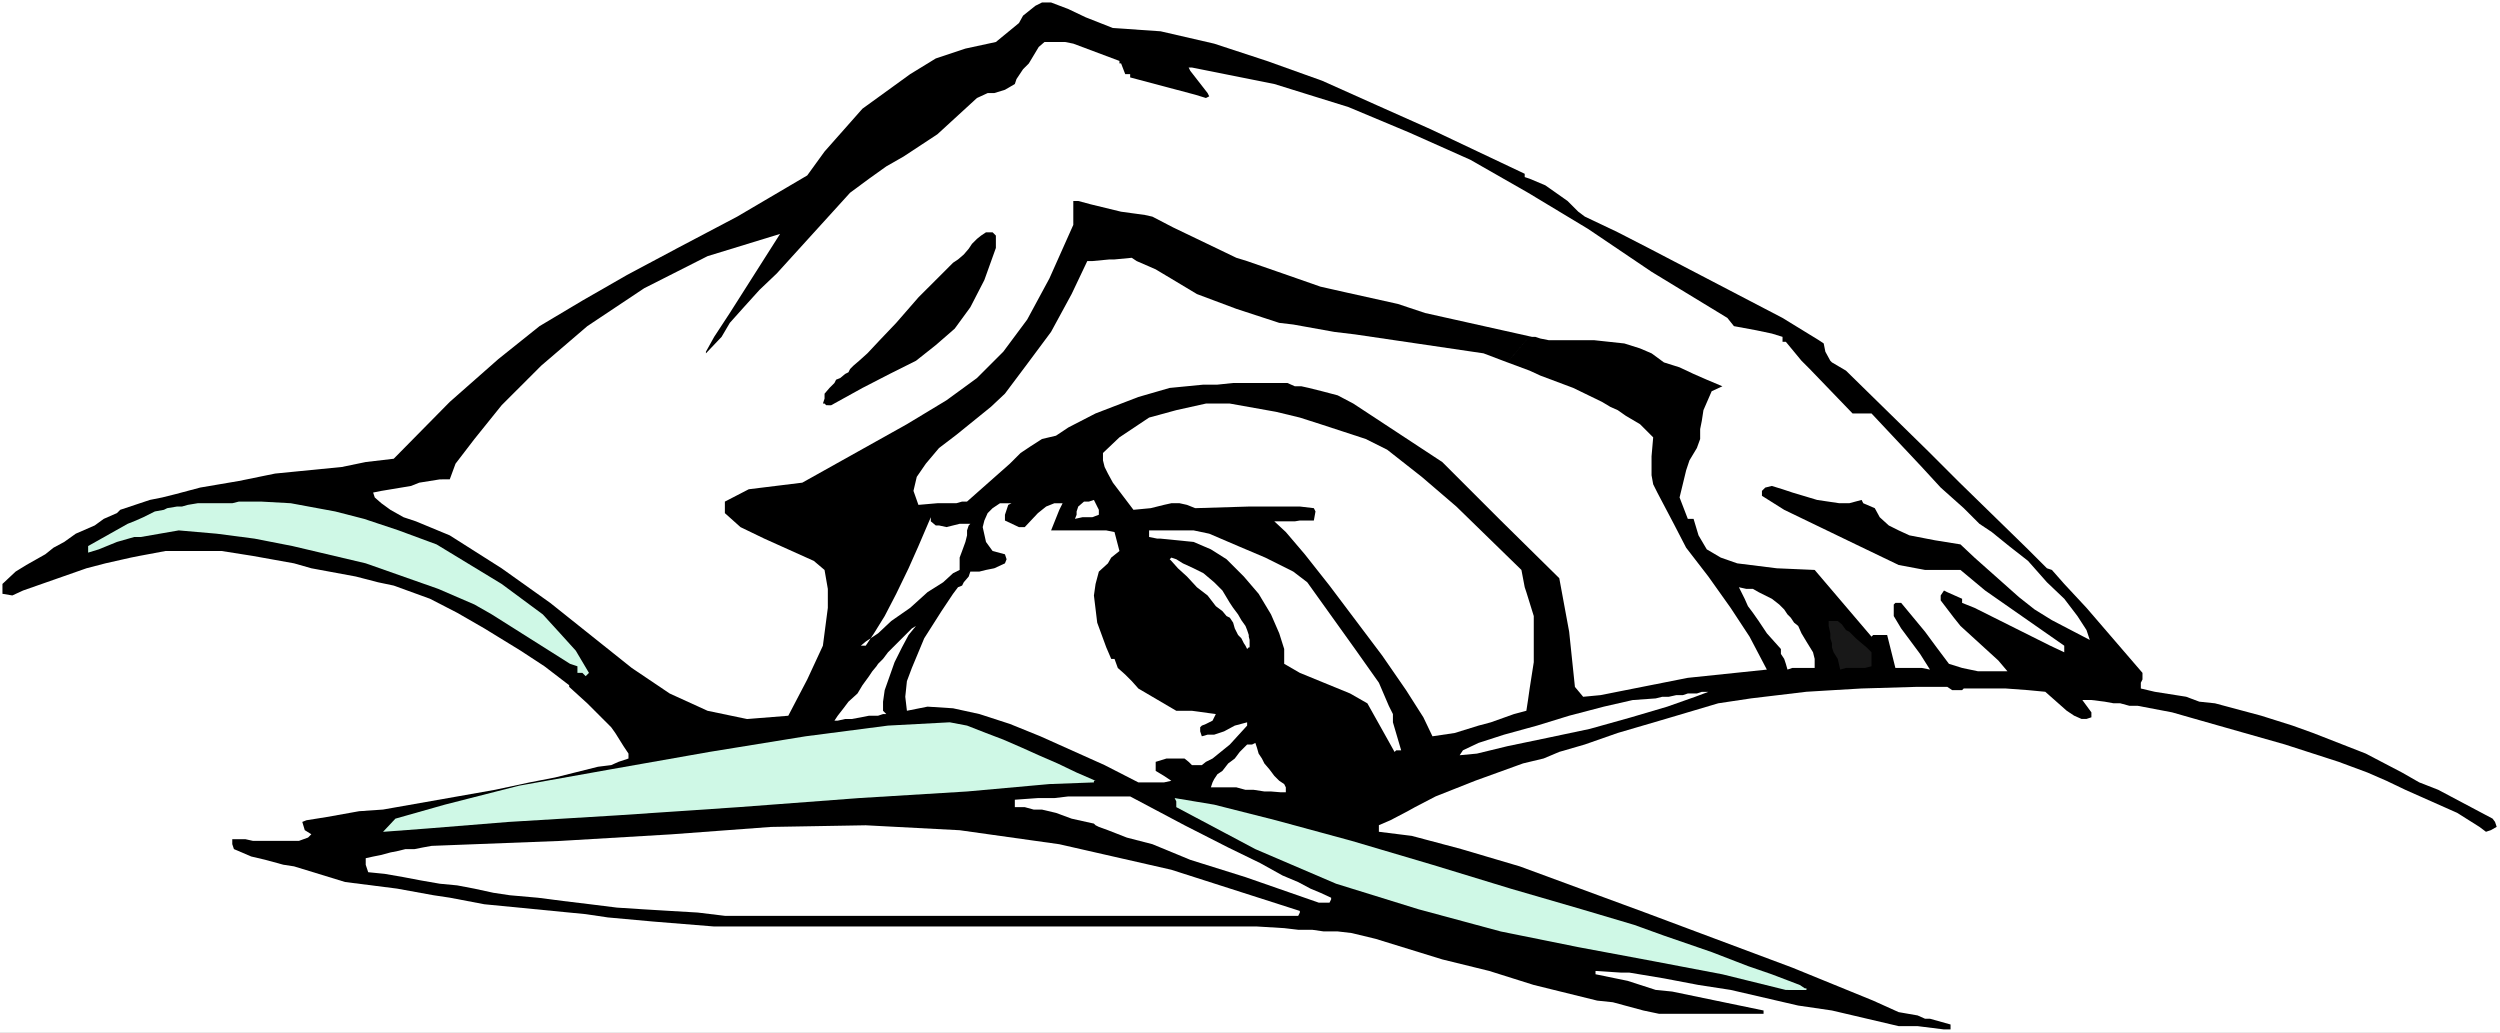 <?xml version="1.0" encoding="UTF-8" standalone="no"?>
<svg
   version="1.0"
   width="129.766mm"
   height="53.608mm"
   id="svg20"
   sodipodi:docname="Swimming 40.wmf"
   xmlns:inkscape="http://www.inkscape.org/namespaces/inkscape"
   xmlns:sodipodi="http://sodipodi.sourceforge.net/DTD/sodipodi-0.dtd"
   xmlns="http://www.w3.org/2000/svg"
   xmlns:svg="http://www.w3.org/2000/svg">
  <rect width="100%" height="100%" fill="#808080" stroke="none"/>
  <sodipodi:namedview
     id="namedview20"
     pagecolor="#ffffff"
     bordercolor="#000000"
     borderopacity="0.25"
     inkscape:showpageshadow="2"
     inkscape:pageopacity="0.0"
     inkscape:pagecheckerboard="0"
     inkscape:deskcolor="#d1d1d1"
     inkscape:document-units="mm" />
  <defs
     id="defs1">
    <pattern
       id="WMFhbasepattern"
       patternUnits="userSpaceOnUse"
       width="6"
       height="6"
       x="0"
       y="0" />
  </defs>
  <path
     style="fill:#ffffff;fill-opacity:1;fill-rule:evenodd;stroke:none"
     d="M 0,202.614 H 490.455 V 0 H 0 Z"
     id="path1" />
  <path
     style="fill:#000000;fill-opacity:1;fill-rule:evenodd;stroke:none"
     d="m 295.728,71.093 21.654,-25.529 -6.464,-3.07 -1.293,-0.969 -2.101,-2.1 -4.363,-3.07 -3.07,-1.293 -0.97,-0.323 V 34.092 L 280.699,25.367 270.195,20.681 259.368,15.834 248.541,11.956 238.198,8.563 227.694,6.14 218.321,5.494 212.989,3.393 209.595,1.777 206.201,0.485 h -1.778 l -1.293,0.646 -2.424,1.939 -0.808,1.454 -4.525,3.716 -5.979,1.293 -5.818,1.939 -5.01,3.07 -4.686,3.393 -4.686,3.393 -7.434,8.402 -3.394,4.686 -13.736,8.079 -11.958,6.301 -9.696,5.17 -8.726,5.009 -8.403,5.009 -8.08,6.463 -9.534,8.402 -10.989,11.149 -5.494,0.646 -4.686,0.969 -13.09,1.293 -7.11,1.454 -7.595,1.293 -2.424,0.646 -2.424,0.646 -2.586,0.646 -2.424,0.485 -5.818,1.939 -0.646,0.646 -2.586,1.131 -1.778,1.293 -3.717,1.616 -2.262,1.616 -2.101,1.131 -1.616,1.293 -3.717,2.1 -2.101,1.293 -2.586,2.424 v 1.939 l 1.939,0.323 2.101,-0.969 12.443,-4.362 3.717,-0.969 5.01,-1.131 1.616,-0.323 5.171,-0.969 h 10.989 l 6.141,0.969 8.08,1.454 3.394,0.969 8.726,1.616 4.363,1.131 3.07,0.646 7.11,2.585 5.333,2.747 5.333,3.07 7.11,4.362 4.686,3.07 4.848,3.716 v 0.323 l 3.555,3.231 4.686,4.686 0.808,1.131 1.616,2.585 0.97,1.454 v 0.969 l -0.97,0.323 -0.97,0.323 -1.454,0.646 -2.586,0.323 -8.403,2.1 -5.01,0.969 -6.787,1.454 -21.978,3.878 -4.686,0.323 -6.302,1.131 -4.04,0.646 -0.808,0.323 0.485,1.616 1.293,0.808 -0.646,0.646 -1.778,0.646 h -3.07 -5.979 l -1.454,-0.323 h -2.586 v 0.969 l 0.323,0.969 3.394,1.454 2.747,0.646 3.555,0.969 2.101,0.323 10.019,3.07 10.181,1.293 7.11,1.293 3.232,0.485 6.787,1.293 19.877,1.939 4.363,0.646 8.888,0.808 11.958,0.969 h 106.494 l 5.333,0.323 2.747,0.323 h 2.747 l 2.262,0.323 h 2.747 l 2.747,0.323 4.686,1.131 13.09,4.039 9.211,2.262 8.726,2.747 12.443,3.07 3.07,0.323 5.979,1.616 3.07,0.646 h 20.523 v -0.646 l -17.938,-3.716 -3.232,-0.323 -5.494,-1.777 -6.302,-1.293 v -0.646 l 5.01,0.323 h 1.616 l 6.787,1.131 6.787,1.293 6.302,0.969 13.251,3.07 6.626,0.969 13.09,3.07 h 3.717 l 5.171,0.646 h 1.293 v -0.969 l -4.04,-1.131 h -0.97 l -1.454,-0.646 -3.717,-0.646 -5.01,-2.262 -15.837,-6.463 -28.926,-10.825 -24.563,-9.048 -11.474,-3.393 -9.696,-2.585 -6.464,-0.808 v -1.293 l 2.262,-0.969 3.394,-1.777 1.454,-0.808 4.04,-2.1 7.757,-3.07 9.373,-3.393 4.04,-0.969 3.07,-1.293 5.01,-1.454 6.464,-2.262 9.373,-2.747 10.342,-3.07 6.464,-0.969 10.827,-1.293 5.333,-0.323 5.494,-0.323 10.989,-0.323 h 5.818 l 0.97,0.646 h 1.939 l 0.323,-0.323 h 8.242 l 4.363,0.323 3.394,0.323 4.202,3.716 1.454,0.969 1.454,0.646 h 0.97 l 0.97,-0.323 v -0.969 l -1.778,-2.424 h 1.778 l 2.586,0.323 1.778,0.323 h 1.293 l 1.778,0.485 h 1.616 l 6.787,1.293 5.656,1.616 16.483,4.686 10.504,3.393 5.656,2.1 3.717,1.616 3.717,1.777 10.181,4.524 4.363,2.747 1.293,0.969 0.97,-0.323 1.131,-0.646 -0.323,-0.969 -0.485,-0.646 -10.666,-5.655 -3.717,-1.454 -3.394,-1.939 -7.11,-3.716 -10.342,-4.039 -4.04,-1.454 -6.141,-1.939 -9.05,-2.424 -3.07,-0.323 -2.586,-0.969 -6.141,-0.969 -2.747,-0.646 v -1.131 l 0.323,-0.646 V 132.006 l -10.989,-12.764 -4.363,-4.686 -2.424,-2.747 -0.97,-0.323 -1.778,-1.777 -1.939,-1.939 -13.413,-13.087 -2.101,-2.1 -4.04,-4.039 -16.16,-15.834 -2.747,-1.616 -0.323,-0.323 -0.97,-1.777 -0.323,-1.616 -0.97,-0.646 -7.11,-4.362 -26.341,-13.734 -5.979,-3.07 -21.654,25.529 -4.686,-1.777 -25.21,-3.716 -4.04,-0.485 -8.08,-1.454 -2.747,-0.323 -8.403,-2.747 -7.757,-2.908 -8.08,-4.847 -3.717,-1.616 -0.97,-0.646 -3.394,0.323 h -0.97 l -3.394,0.323 h -0.97 l -3.07,6.463 -4.04,7.432 -4.686,6.301 -4.363,5.817 -2.747,2.585 -6.787,5.494 -3.394,2.585 -2.586,3.07 -1.778,2.585 -0.646,2.747 0.97,2.747 3.717,-0.323 h 3.717 l 1.131,-0.323 h 0.97 l 8.403,-7.432 2.101,-2.1 1.939,-1.293 2.262,-1.454 2.747,-0.646 2.424,-1.616 5.333,-2.747 8.403,-3.231 6.141,-1.777 6.626,-0.646 h 2.747 l 3.07,-0.323 h 2.747 6.626 1.293 l 1.454,0.646 h 1.293 l 1.454,0.323 2.586,0.646 3.07,0.808 3.07,1.616 17.453,11.472 11.474,11.472 11.474,11.31 1.939,10.502 1.131,10.825 1.616,1.939 3.394,-0.323 17.13,-3.393 15.514,-1.616 -3.394,-6.463 -3.717,-5.655 -4.363,-6.14 -4.363,-5.655 -2.424,-4.686 -3.232,-6.14 -0.808,-1.616 -0.323,-1.777 v -3.716 l 0.323,-3.716 -2.586,-2.585 -2.747,-1.616 -1.616,-1.131 -1.454,-0.646 -1.616,-0.969 -5.656,-2.747 -6.464,-2.424 -2.101,-0.969 z"
     id="path2" />
  <path
     style="fill:#cff8e6;fill-opacity:1;fill-rule:evenodd;stroke:none"
     d="m 350.348,194.212 -12.443,-3.07 -13.574,-2.585 -14.706,-2.747 -15.19,-3.07 -16.16,-4.362 -16.16,-5.009 -15.837,-6.786 -15.514,-8.24 v -1.131 l -0.323,-0.646 7.757,1.293 12.12,3.07 14.867,4.039 15.837,4.686 15.352,4.686 13.898,4.039 10.342,3.07 5.818,2.1 9.373,3.231 7.11,2.747 4.686,1.616 3.394,1.293 2.101,0.808 0.97,0.646 h 0.323 v 0.323 h -0.97 -1.131 -1.293 z"
     id="path3" />
  <path
     style="fill:#ffffff;fill-opacity:1;fill-rule:evenodd;stroke:none"
     d="m 142.208,179.67 -5.333,-0.646 -5.494,-0.323 -5.333,-0.323 -5.01,-0.323 -5.171,-0.646 -5.333,-0.646 -5.01,-0.646 -5.494,-0.485 -3.232,-0.485 -3.717,-0.808 -3.394,-0.646 -3.394,-0.323 -3.717,-0.646 -3.394,-0.646 -3.717,-0.646 -3.232,-0.323 -0.485,-1.454 v -1.293 l 1.454,-0.323 1.616,-0.323 1.778,-0.485 1.616,-0.323 1.293,-0.323 h 1.778 l 1.616,-0.323 1.778,-0.323 25.21,-0.969 21.816,-1.293 19.554,-1.454 18.584,-0.323 18.422,0.969 19.554,2.747 21.978,5.009 25.21,8.079 v 0.323 l -0.323,0.646 h -14.059 -14.221 -14.059 -13.898 -14.221 -14.059 -13.898 z"
     id="path4" />
  <path
     style="fill:#ffffff;fill-opacity:1;fill-rule:evenodd;stroke:none"
     d="m 258.721,177.085 -14.382,-5.009 -10.827,-3.393 -7.434,-3.07 -5.01,-1.293 -3.717,-1.454 -1.778,-0.646 -0.646,-0.323 -0.323,-0.323 -4.363,-0.969 -3.07,-1.131 -2.747,-0.646 h -1.616 l -1.778,-0.485 h -0.485 -1.131 -0.323 v -1.131 -0.323 l 4.525,-0.323 h 3.232 l 2.747,-0.323 h 2.262 2.101 2.424 2.262 3.07 l 10.666,5.655 8.565,4.362 6.302,3.07 4.363,2.424 3.07,1.293 2.424,1.293 1.939,0.808 2.101,0.969 v 0.323 l -0.323,0.646 h -1.131 z"
     id="path5" />
  <path
     style="fill:#ffffff;fill-opacity:1;fill-rule:evenodd;stroke:none"
     d="m 251.288,155.434 -1.939,-0.162 h -1.293 l -2.101,-0.323 h -1.616 l -1.778,-0.485 h -1.616 -1.778 -1.616 l 0.323,-0.969 0.323,-0.646 0.646,-0.969 0.97,-0.646 1.131,-1.454 1.293,-0.969 0.97,-1.293 1.454,-1.454 h 0.97 l 0.646,-0.323 0.323,0.969 0.323,1.131 0.646,0.969 0.485,0.969 0.97,1.131 0.97,1.293 0.97,0.969 0.97,0.646 0.323,0.646 v 0.969 h -0.323 z"
     id="path6" />
  <path
     style="fill:#cff8e6;fill-opacity:1;fill-rule:evenodd;stroke:none"
     d="m 75.144,163.19 2.424,-2.585 9.696,-2.747 14.544,-3.716 18.099,-3.231 19.23,-3.393 18.907,-3.07 16.16,-2.1 12.12,-0.646 3.394,0.646 3.717,1.454 3.394,1.293 3.717,1.616 3.232,1.454 3.717,1.616 3.717,1.777 3.717,1.616 h -0.323 v 0.323 l -8.726,0.323 -16.16,1.454 -21.17,1.293 -23.594,1.777 -23.917,1.616 -21.331,1.293 -15.998,1.293 z"
     id="path7" />
  <path
     style="fill:#ffffff;fill-opacity:1;fill-rule:evenodd;stroke:none"
     d="m 227.371,153.495 h -2.909 -1.131 l -6.626,-3.393 -12.605,-5.655 -5.979,-2.424 -5.979,-1.939 -5.171,-1.131 -5.01,-0.323 -4.04,0.808 -0.323,-2.747 0.323,-3.07 0.97,-2.585 2.424,-5.817 3.394,-5.332 1.616,-2.424 0.646,-0.969 0.97,-1.293 0.808,-0.323 0.323,-0.646 0.97,-1.131 0.323,-0.969 h 0.646 1.131 l 1.293,-0.323 1.616,-0.323 2.101,-0.969 0.323,-0.808 -0.323,-0.969 -2.424,-0.646 -1.293,-1.777 -0.646,-2.908 0.323,-1.293 0.646,-1.454 0.97,-0.969 1.454,-0.969 h 2.262 l -0.646,0.323 -0.646,1.939 v 1.131 l 2.747,1.293 h 0.646 0.485 l 2.586,-2.747 1.616,-1.293 1.616,-0.646 h 1.616 l -0.646,1.293 -1.616,4.039 h 1.293 4.848 3.232 1.454 l 1.616,0.323 0.97,3.716 -1.616,1.293 -0.646,1.131 -1.778,1.616 -0.646,2.424 -0.323,2.262 0.646,5.332 1.778,4.847 0.97,2.262 h 0.646 l 0.646,1.777 1.454,1.293 1.293,1.293 1.293,1.454 7.434,4.362 h 3.07 l 4.686,0.646 -0.646,1.293 -1.293,0.646 -0.808,0.323 -0.323,0.323 v 0.808 l 0.323,0.969 1.131,-0.323 h 1.293 l 1.939,-0.646 2.101,-1.131 2.424,-0.646 v 0.646 l -3.394,3.716 -3.394,2.747 -1.293,0.646 -0.808,0.646 h -1.939 l -0.646,-0.646 -0.808,-0.646 h -0.97 -1.616 -0.97 l -2.101,0.646 v 1.777 l 1.616,0.969 1.454,0.969 -1.454,0.323 h -0.323 z"
     id="path8" />
  <path
     style="fill:#ffffff;fill-opacity:1;fill-rule:evenodd;stroke:none"
     d="m 273.588,147.517 -3.07,-5.494 -2.262,-4.039 -1.131,-0.646 -2.262,-1.293 -9.858,-4.039 -3.07,-1.777 v -2.908 l -0.97,-3.07 -1.616,-3.716 -2.424,-4.039 -2.909,-3.393 -3.394,-3.393 -3.07,-1.939 -3.394,-1.454 -6.464,-0.646 h -0.646 l -1.616,-0.323 v -1.293 h 0.97 3.394 0.97 3.394 l 3.07,0.646 5.656,2.424 5.333,2.262 5.494,2.747 2.747,2.1 9.373,13.088 4.686,6.625 1.939,4.524 0.808,1.616 v 1.616 l 1.616,5.494 h -0.97 z"
     id="path9" />
  <path
     style="fill:#ffffff;fill-opacity:1;fill-rule:evenodd;stroke:none"
     d="m 204.909,8.24 h 1.939 2.101 l 1.616,0.323 9.05,3.393 v 0.485 h 0.323 l 0.808,2.1 h 0.97 v 0.646 l 12.766,3.393 2.101,0.646 0.646,-0.323 -0.323,-0.646 -3.394,-4.362 -0.323,-0.646 h 0.646 l 16.16,3.231 14.544,4.524 11.958,5.009 11.958,5.332 11.312,6.463 11.797,7.109 12.443,8.402 14.867,9.048 1.293,1.616 4.363,0.808 3.07,0.646 2.101,0.646 v 0.969 h 0.646 l 3.07,3.716 1.616,1.616 8.403,8.725 h 3.717 l 9.858,10.502 3.717,4.039 4.525,4.039 3.07,3.07 2.424,1.616 3.394,2.747 3.717,2.908 3.717,4.201 3.394,3.231 2.586,3.393 1.778,2.747 0.646,1.939 -7.434,-3.878 -3.394,-2.1 -3.07,-2.424 -8.726,-7.756 -2.747,-2.585 -5.01,-0.808 -5.01,-0.969 -2.101,-0.969 -1.939,-0.969 -1.778,-1.616 -0.97,-1.777 -2.262,-0.969 -0.323,-0.646 -2.424,0.646 h -1.939 l -4.363,-0.646 -4.848,-1.454 -1.939,-0.646 -2.101,-0.646 -1.293,0.323 -0.323,0.323 -0.323,0.323 v 0.969 l 4.363,2.747 14.059,6.786 8.403,4.039 5.171,0.969 h 4.686 2.262 l 4.848,4.039 15.514,10.825 v 1.293 l -2.747,-1.293 -14.867,-7.432 -2.424,-0.969 v -0.808 l -2.909,-1.293 -0.646,-0.323 -0.646,0.969 v 0.969 l 2.586,3.393 1.293,1.616 7.434,6.786 1.778,2.1 h -1.778 -4.04 l -3.07,-0.646 -2.586,-0.808 -2.424,-3.231 -2.262,-3.07 -4.686,-5.655 h -1.131 l -0.323,0.323 v 2.262 l 1.454,2.424 3.717,5.009 1.939,3.07 -1.616,-0.323 h -5.171 l -1.616,-6.463 h -2.747 l -0.323,0.323 -11.15,-13.088 -7.434,-0.323 -7.757,-0.969 -3.232,-1.131 -2.747,-1.616 -1.616,-2.747 -0.97,-3.231 h -1.131 l -1.616,-4.201 1.293,-5.332 0.646,-1.939 1.454,-2.424 0.646,-1.777 v -1.939 l 0.323,-1.616 0.323,-2.1 1.616,-3.716 2.101,-0.969 -3.07,-1.293 -2.586,-1.131 -2.747,-1.293 -3.07,-0.969 -2.424,-1.777 -2.262,-0.969 -3.07,-0.969 -5.979,-0.646 h -6.141 -2.747 l -1.616,-0.323 -0.97,-0.323 h -0.646 l -21.008,-4.686 -5.333,-1.777 -10.181,-2.262 -5.01,-1.131 -6.464,-2.262 -7.918,-2.747 -2.101,-0.646 -12.443,-5.978 -4.04,-2.1 -1.454,-0.323 -4.686,-0.646 -5.979,-1.454 -2.424,-0.646 h -0.97 v 4.686 l -4.686,10.502 -4.363,8.079 -4.686,6.301 -5.171,5.17 -5.979,4.362 -7.757,4.686 -20.523,11.472 -10.504,1.293 -4.686,2.424 v 2.262 l 3.07,2.747 4.686,2.262 9.696,4.362 2.101,1.777 0.646,3.716 v 3.716 l -0.97,7.432 -3.07,6.625 -1.778,3.393 -1.939,3.716 -8.08,0.646 -7.757,-1.616 -7.434,-3.393 -7.434,-5.009 -15.998,-12.764 -9.534,-6.786 -10.181,-6.463 -6.626,-2.747 -2.424,-0.808 -2.586,-1.454 -1.778,-1.293 -1.293,-1.131 -0.323,-0.969 1.616,-0.323 5.818,-0.969 1.616,-0.646 4.04,-0.646 H 88.234 l 1.131,-3.07 3.717,-4.847 5.333,-6.625 7.757,-7.756 9.05,-7.756 11.15,-7.432 12.443,-6.301 14.221,-4.362 -9.858,15.511 -3.07,4.686 -1.616,2.908 v 0.323 l 3.07,-3.231 1.616,-2.747 2.747,-3.07 3.07,-3.393 3.394,-3.231 14.382,-15.834 3.717,-2.747 3.394,-2.424 3.394,-1.939 6.626,-4.362 7.757,-7.109 2.101,-0.969 h 1.293 l 2.101,-0.646 1.939,-1.131 0.323,-0.969 1.293,-1.939 1.131,-1.131 1.939,-3.231 z"
     id="path10" />
  <path
     style="fill:#ffffff;fill-opacity:1;fill-rule:evenodd;stroke:none"
     d="m 281.022,144.447 -1.778,-3.716 -3.394,-5.332 -4.686,-6.786 -10.342,-13.734 -4.848,-6.14 -3.717,-4.362 -2.262,-2.1 h 0.97 3.07 l 0.97,-0.162 h 2.747 l 0.323,-1.777 -0.323,-0.646 -2.747,-0.323 h -9.858 l -10.666,0.323 -1.616,-0.646 -1.454,-0.323 h -1.616 l -1.454,0.323 -1.293,0.323 -1.293,0.323 -3.394,0.323 -4.04,-5.332 -0.97,-1.777 -0.646,-1.293 -0.323,-1.293 v -1.454 l 3.232,-3.07 4.848,-3.231 0.97,-0.646 5.333,-1.454 5.818,-1.293 h 4.686 l 9.05,1.616 4.686,1.131 4.04,1.293 8.888,2.908 4.202,2.1 6.787,5.332 6.787,5.817 12.766,12.441 0.646,3.393 0.323,0.969 1.454,4.686 v 9.048 l -0.808,5.17 -0.323,2.262 -0.323,2.1 -2.424,0.646 -4.525,1.616 -2.424,0.646 -4.686,1.454 z"
     id="path11" />
  <path
     style="fill:#ffffff;fill-opacity:1;fill-rule:evenodd;stroke:none"
     d="m 286.355,148.163 0.646,-0.969 3.07,-1.454 5.01,-1.616 6.464,-1.777 6.302,-1.939 6.787,-1.777 5.656,-1.293 4.525,-0.323 1.293,-0.323 h 1.293 l 1.454,-0.323 h 1.293 l 0.97,-0.323 h 1.778 l 0.97,-0.323 h 1.293 l -2.586,0.969 -5.494,1.939 -7.11,2.1 -8.08,2.262 -8.403,1.777 -7.757,1.616 -5.979,1.454 z"
     id="path12" />
  <path
     style="fill:#ffffff;fill-opacity:1;fill-rule:evenodd;stroke:none"
     d="m 163.701,141.377 0.646,-0.969 1.131,-1.454 0.97,-1.293 1.778,-1.616 0.97,-1.616 1.293,-1.777 0.646,-0.969 0.808,-0.969 0.323,-0.485 0.97,-0.969 0.97,-1.293 1.293,-1.293 1.454,-1.454 1.293,-1.293 0.646,-0.646 0.808,-0.485 -1.454,1.777 -1.293,2.424 -1.454,2.908 -0.97,2.747 -0.97,2.747 -0.323,2.262 v 1.777 l 0.646,0.646 h -0.646 l -0.97,0.323 h -1.778 l -1.616,0.323 -1.778,0.323 h -1.293 l -1.454,0.323 z"
     id="path13" />
  <path
     style="fill:#cff8e6;fill-opacity:1;fill-rule:evenodd;stroke:none"
     d="m 114.897,132.652 -0.646,-0.646 h -0.97 v -1.293 l -1.454,-0.485 -15.352,-9.694 -3.394,-1.939 -7.11,-3.07 -14.221,-5.009 -14.382,-3.393 -7.434,-1.454 -7.434,-0.969 -7.434,-0.646 -7.434,1.293 H 26.341 l -3.394,0.969 -3.555,1.454 -2.101,0.646 v -1.293 l 7.757,-4.362 1.616,-0.646 1.454,-0.646 2.262,-1.131 1.778,-0.323 0.646,-0.323 1.939,-0.323 h 0.97 l 1.131,-0.323 1.939,-0.323 h 3.717 3.07 l 1.293,-0.323 h 4.363 l 5.818,0.323 8.726,1.616 5.656,1.454 6.787,2.262 7.434,2.747 12.766,7.756 8.08,5.978 3.394,3.716 3.07,3.393 2.586,4.362 h 0.808 -0.808 z"
     id="path14" />
  <path
     style="fill:#ffffff;fill-opacity:1;fill-rule:evenodd;stroke:none"
     d="m 350.672,131.36 -0.323,-1.131 -0.323,-0.969 -0.646,-0.969 v -0.969 l -2.747,-3.07 -1.616,-2.424 -1.131,-1.616 -0.97,-1.293 -0.646,-1.454 -0.323,-0.646 -0.323,-0.646 -0.485,-0.969 1.454,0.323 h 1.293 l 1.131,0.646 1.293,0.646 1.293,0.646 1.454,1.131 0.97,0.969 0.646,0.969 0.646,0.646 0.646,0.969 0.808,0.646 0.646,1.454 0.97,1.616 1.293,2.1 0.323,1.293 v 0.646 0.808 0.323 h -1.293 -1.293 -1.778 z"
     id="path15" />
  <path
     style="fill:#181818;fill-opacity:1;fill-rule:evenodd;stroke:none"
     d="m 361.014,131.36 -0.485,-2.1 -0.808,-1.293 -0.323,-0.969 v -0.808 l -0.323,-0.969 v -0.969 l -0.323,-1.454 v -0.969 h 0.646 1.131 l 0.808,0.646 0.808,1.131 0.646,0.323 0.646,0.646 0.646,0.646 1.131,0.969 0.97,0.808 0.97,0.969 v 1.293 1.454 l -1.293,0.323 h -1.131 -0.808 -0.808 -0.97 z"
     id="path16" />
  <path
     style="fill:#ffffff;fill-opacity:1;fill-rule:evenodd;stroke:none"
     d="m 244.662,127.32 -0.323,-0.646 -0.323,-0.485 -0.485,-0.969 -0.646,-0.646 -0.646,-1.293 -0.323,-1.131 -0.646,-0.969 -0.646,-0.323 -0.808,-0.969 -1.293,-0.969 -1.616,-2.1 -2.101,-1.616 -1.939,-2.1 -1.778,-1.616 -1.293,-1.454 -0.323,-0.323 0.323,-0.323 0.97,0.323 1.293,0.808 2.101,0.969 1.939,0.969 2.101,1.777 1.616,1.616 1.454,2.424 0.646,0.969 0.97,1.293 0.646,1.131 0.808,1.131 0.323,0.808 0.323,0.969 v 0.323 l 0.162,0.646 v 0.646 0.808 h -0.162 z"
     id="path17" />
  <path
     style="fill:#ffffff;fill-opacity:1;fill-rule:evenodd;stroke:none"
     d="m 168.872,126.674 h 0.97 l 1.616,-2.424 2.101,-3.393 2.262,-4.362 2.424,-5.009 1.939,-4.362 1.454,-3.393 0.97,-2.262 v 0.808 l 0.97,0.808 h 0.646 l 1.454,0.323 1.293,-0.323 1.293,-0.323 h 1.454 0.646 l -0.323,0.323 -0.323,0.969 v 0.969 l -0.323,1.293 -0.646,1.777 -0.485,1.293 v 1.131 1.293 l -1.293,0.646 -1.939,1.777 -3.07,1.939 -3.394,3.07 -3.717,2.585 -2.586,2.424 -2.424,1.616 z"
     id="path18" />
  <path
     style="fill:#ffffff;fill-opacity:1;fill-rule:evenodd;stroke:none"
     d="m 210.888,101.792 0.323,-0.808 v -0.646 l 0.323,-0.969 1.131,-0.969 h 0.97 l 0.97,-0.323 0.646,1.293 0.323,0.646 v 0.646 0.323 l -1.293,0.485 h -0.97 -0.97 z"
     id="path19" />
  <path
     style="fill:#000000;fill-opacity:1;fill-rule:evenodd;stroke:none"
     d="m 162.085,79.494 -0.323,-0.323 h -0.323 l 0.323,-0.969 v -0.969 l 0.97,-1.131 0.97,-0.969 0.323,-0.646 0.808,-0.323 0.97,-0.808 0.646,-0.323 0.323,-0.646 0.646,-0.646 1.131,-0.969 1.616,-1.454 2.424,-2.585 3.232,-3.393 4.363,-5.009 6.141,-6.14 0.646,-0.646 0.97,-0.646 1.131,-0.969 0.97,-1.131 0.646,-0.969 0.97,-0.969 0.808,-0.646 0.97,-0.646 h 0.646 0.646 l 0.323,0.323 0.323,0.323 v 1.293 1.131 l -2.262,6.301 -2.747,5.332 -3.07,4.201 -3.717,3.231 -3.878,3.07 -5.171,2.585 -5.333,2.747 -6.141,3.393 h -0.323 z"
     id="path20" />
</svg>
